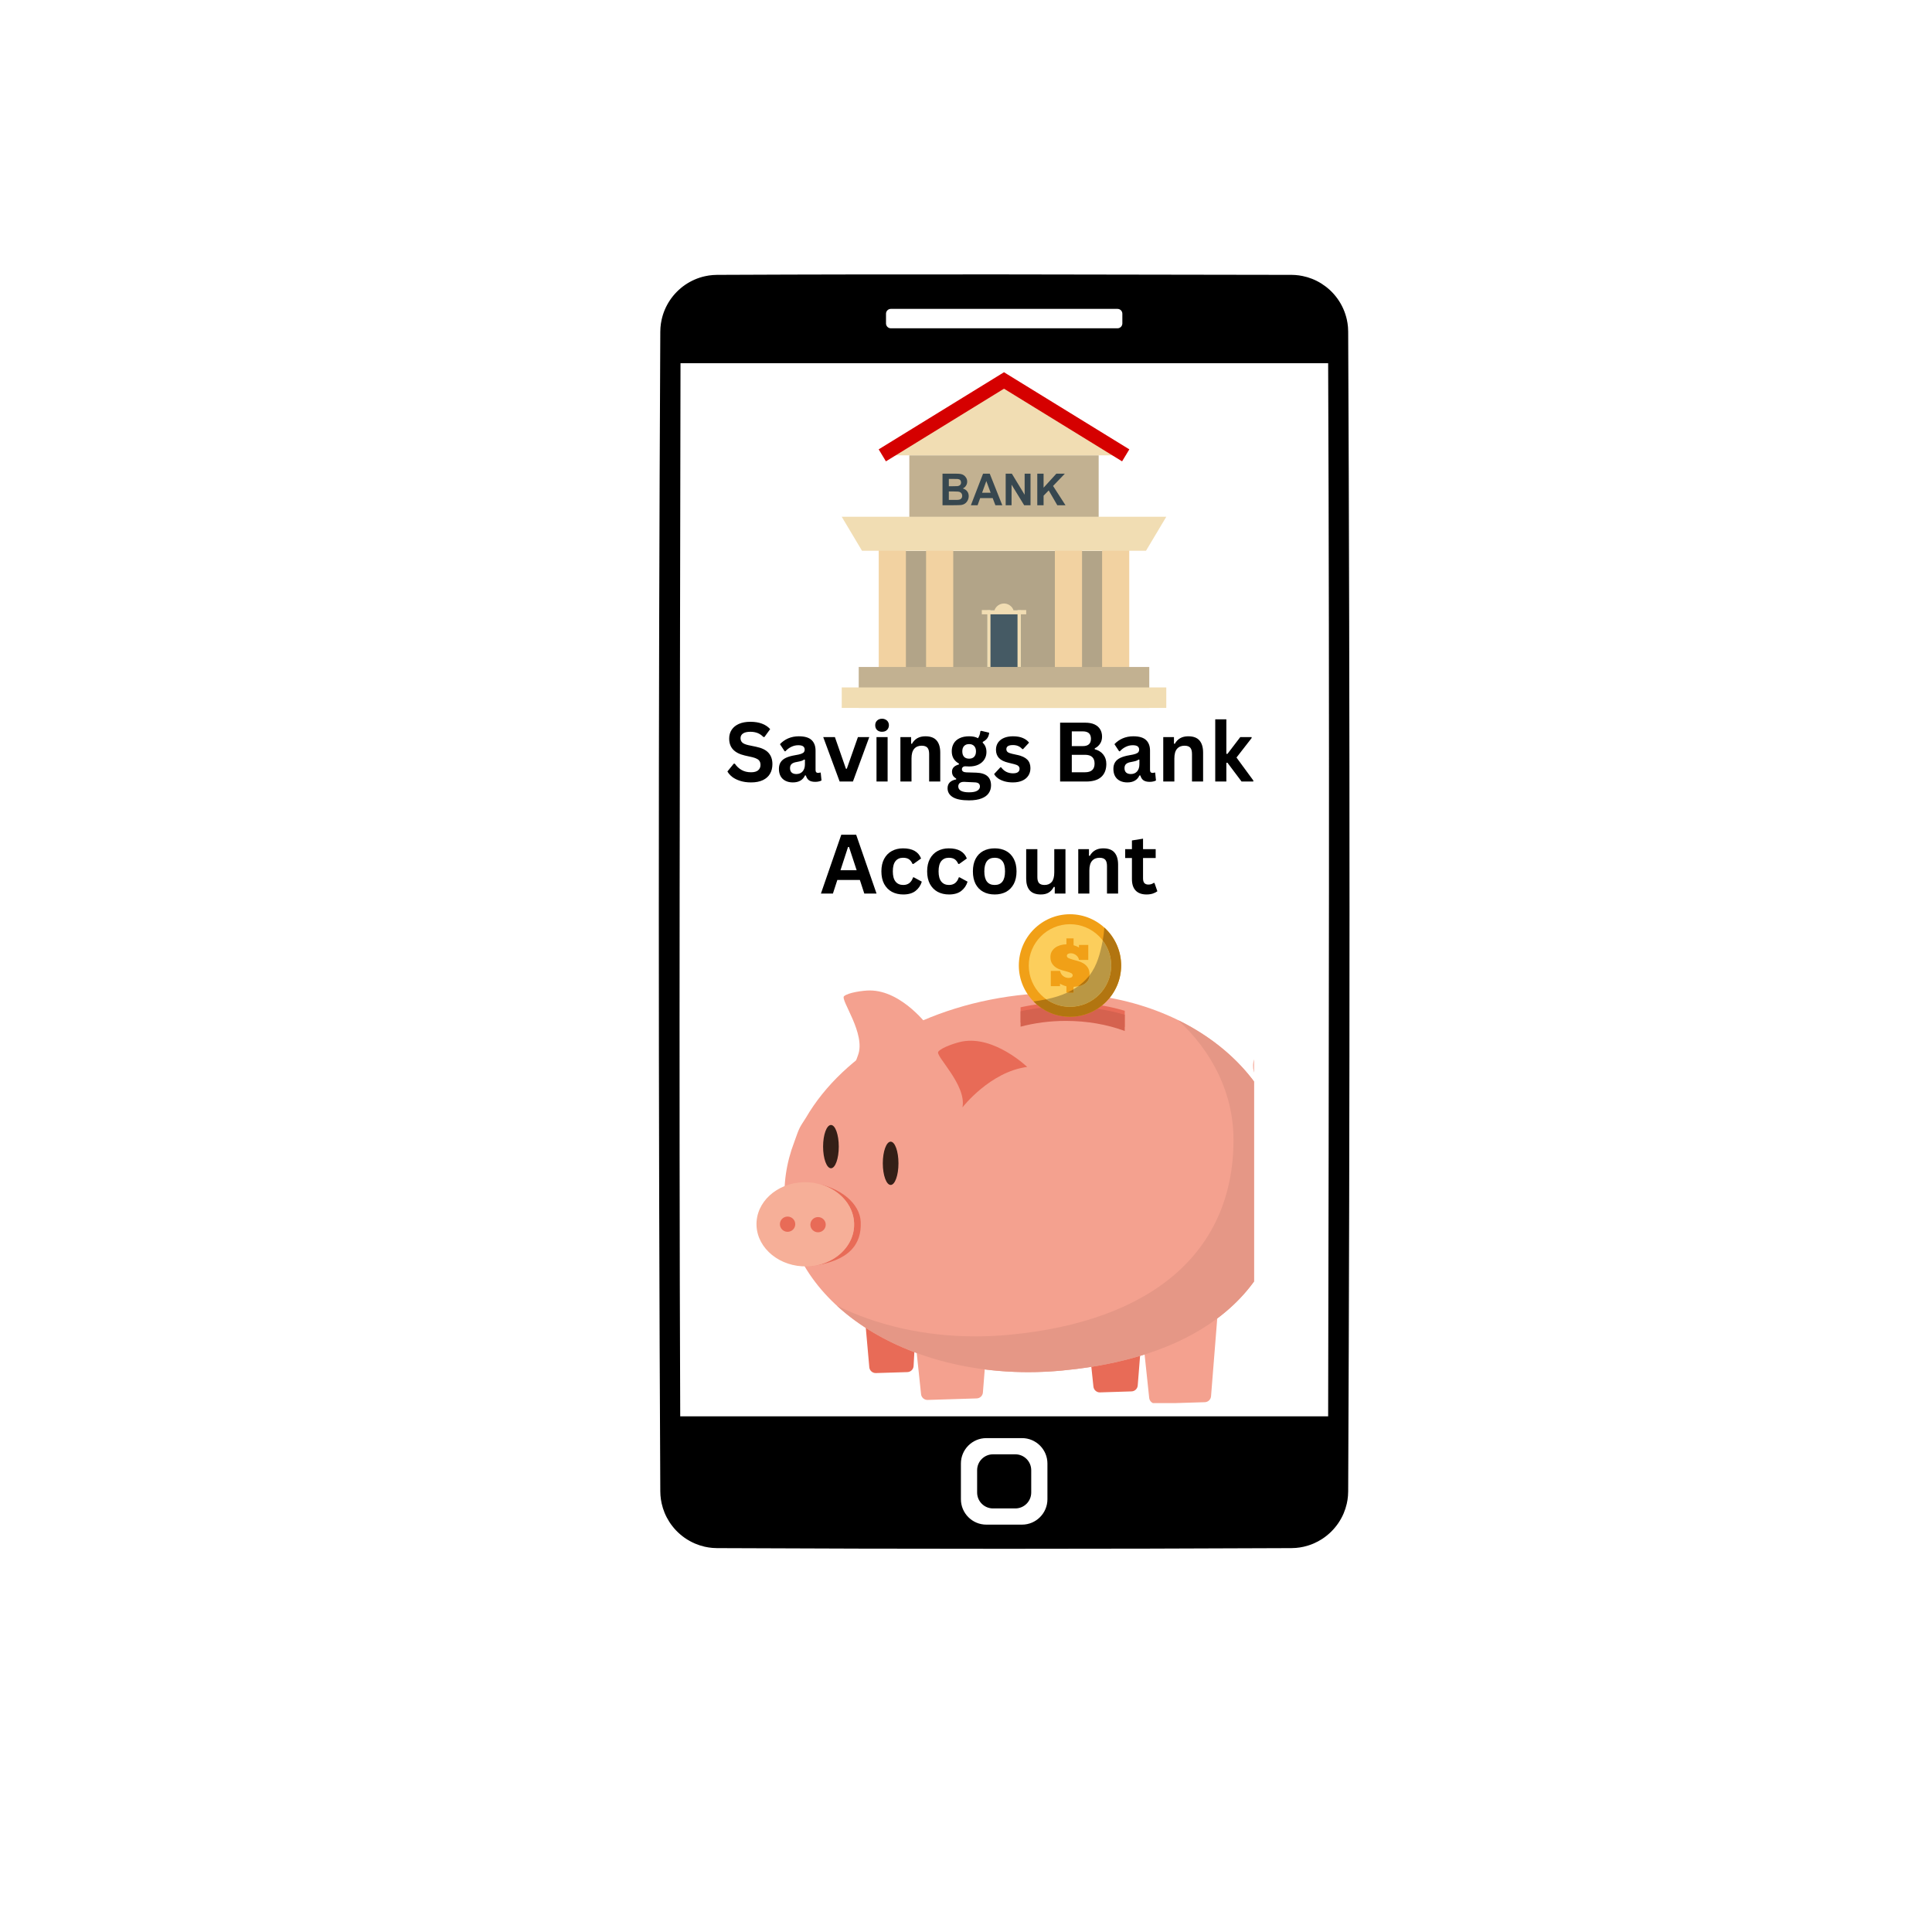<?xml version="1.0" encoding="UTF-8"?> <svg xmlns="http://www.w3.org/2000/svg" xmlns:xlink="http://www.w3.org/1999/xlink" width="500" zoomAndPan="magnify" viewBox="0 0 375 375" height="500" preserveAspectRatio="xMidYMid meet" version="1.0"><defs><g></g><clipPath id="342e6ff943"><path d="M 127.781 53.172 L 262 53.172 L 262 300.672 L 127.781 300.672 Z M 127.781 53.172 " clip-rule="nonzero"></path></clipPath><clipPath id="917f45957b"><path d="M 220 247 L 237 247 L 237 272.344 L 220 272.344 Z M 220 247 " clip-rule="nonzero"></path></clipPath><clipPath id="05043bd567"><path d="M 152 192 L 243.402 192 L 243.402 267 L 152 267 Z M 152 192 " clip-rule="nonzero"></path></clipPath><clipPath id="c3df7a5b94"><path d="M 146.652 229 L 166 229 L 166 246 L 146.652 246 Z M 146.652 229 " clip-rule="nonzero"></path></clipPath><clipPath id="c50a18de09"><path d="M 243 201 L 243.402 201 L 243.402 218 L 243 218 Z M 243 201 " clip-rule="nonzero"></path></clipPath><clipPath id="429ee12374"><path d="M 162 198 L 243.402 198 L 243.402 267 L 162 267 Z M 162 198 " clip-rule="nonzero"></path></clipPath><clipPath id="6c178bfb37"><path d="M 197 177.094 L 218 177.094 L 218 198 L 197 198 Z M 197 177.094 " clip-rule="nonzero"></path></clipPath><clipPath id="3276d366d0"><path d="M 166.527 129.34 L 223.242 129.34 L 223.242 137.41 L 166.527 137.41 Z M 166.527 129.34 " clip-rule="nonzero"></path></clipPath><clipPath id="264f897841"><path d="M 163.379 100.18 L 226.375 100.18 L 226.375 107 L 163.379 107 Z M 163.379 100.18 " clip-rule="nonzero"></path></clipPath><clipPath id="f9b04a7e68"><path d="M 163.379 133.406 L 226.375 133.406 L 226.375 137.41 L 163.379 137.41 Z M 163.379 133.406 " clip-rule="nonzero"></path></clipPath><clipPath id="c1f59ae1a2"><path d="M 170 72.203 L 220 72.203 L 220 90 L 170 90 Z M 170 72.203 " clip-rule="nonzero"></path></clipPath></defs><g clip-path="url(#342e6ff943)"><path fill="#000000" d="M 250.633 53.348 C 250.895 53.352 251.156 53.359 251.414 53.379 C 251.902 53.414 252.387 53.48 252.863 53.582 C 253.477 53.707 254.078 53.887 254.664 54.117 C 255.289 54.363 255.891 54.668 256.461 55.023 C 257.043 55.391 257.594 55.809 258.102 56.273 C 258.672 56.797 259.188 57.383 259.637 58.016 C 260.055 58.605 260.418 59.238 260.715 59.902 C 261.012 60.562 261.242 61.258 261.406 61.965 C 261.52 62.461 261.598 62.969 261.641 63.477 C 261.664 63.773 261.68 64.066 261.68 64.363 C 262.027 139.398 262.027 214.438 261.68 289.477 C 261.68 289.773 261.664 290.066 261.641 290.359 C 261.598 290.871 261.52 291.375 261.406 291.875 C 261.258 292.516 261.055 293.145 260.797 293.754 C 260.512 294.422 260.16 295.059 259.75 295.66 C 259.336 296.262 258.863 296.824 258.34 297.336 C 257.816 297.848 257.242 298.309 256.629 298.707 C 256.094 299.055 255.531 299.355 254.945 299.605 C 254.34 299.863 253.707 300.066 253.066 300.215 C 252.57 300.328 252.062 300.406 251.555 300.449 C 251.258 300.473 250.965 300.488 250.668 300.488 C 213.504 300.664 176.34 300.664 139.176 300.488 C 138.879 300.488 138.586 300.473 138.289 300.449 C 137.781 300.406 137.277 300.328 136.777 300.215 C 136.137 300.066 135.508 299.863 134.898 299.605 C 134.191 299.301 133.516 298.926 132.883 298.484 C 132.285 298.062 131.727 297.582 131.223 297.055 C 130.734 296.539 130.293 295.98 129.91 295.383 C 129.555 294.824 129.246 294.238 128.996 293.629 C 128.754 293.039 128.562 292.43 128.426 291.809 C 128.312 291.297 128.234 290.777 128.195 290.258 C 128.176 289.996 128.164 289.738 128.164 289.477 C 127.781 214.441 127.781 139.402 128.164 64.363 C 128.164 64.102 128.176 63.844 128.195 63.586 C 128.234 63.062 128.312 62.543 128.426 62.035 C 128.57 61.379 128.773 60.738 129.035 60.121 C 129.305 59.48 129.637 58.867 130.02 58.293 C 130.414 57.703 130.863 57.148 131.363 56.645 C 131.859 56.141 132.406 55.684 132.992 55.281 C 133.574 54.887 134.191 54.543 134.84 54.262 C 135.484 53.98 136.156 53.766 136.844 53.613 C 137.344 53.5 137.852 53.426 138.359 53.387 C 138.629 53.363 138.902 53.352 139.176 53.352 C 176.328 53.176 213.48 53.293 250.633 53.352 Z M 198.375 279.137 L 191.445 279.137 C 188.723 279.137 186.512 281.348 186.512 284.07 L 186.512 290.996 C 186.512 293.719 188.723 295.93 191.445 295.93 L 198.375 295.93 C 201.094 295.93 203.305 293.719 203.305 290.996 L 203.305 284.07 C 203.305 281.348 201.094 279.137 198.375 279.137 Z M 197.074 282.281 C 198.777 282.281 200.16 283.664 200.16 285.367 L 200.16 289.699 C 200.16 291.402 198.777 292.785 197.074 292.785 L 192.742 292.785 C 191.043 292.785 189.66 291.402 189.66 289.699 L 189.66 285.367 C 189.66 283.664 191.043 282.281 192.742 282.281 Z M 257.781 70.504 L 132.086 70.504 C 131.984 138.641 131.758 206.773 132.031 274.914 L 257.793 274.914 C 257.926 206.777 258.082 138.645 257.793 70.504 Z M 216.902 59.953 L 172.914 59.953 C 172.395 59.953 171.973 60.375 171.973 60.895 L 171.973 62.777 C 171.973 63.301 172.395 63.723 172.914 63.723 L 216.902 63.723 C 217.422 63.723 217.848 63.301 217.848 62.777 L 217.848 60.895 C 217.848 60.375 217.426 59.953 216.902 59.953 Z M 216.902 59.953 " fill-opacity="1" fill-rule="evenodd"></path></g><path fill="#e86b57" d="M 221.637 253.566 C 221.395 253.309 221.055 253.168 220.695 253.18 L 211.922 253.453 C 211.574 253.465 211.25 253.617 211.02 253.883 C 210.793 254.145 210.684 254.488 210.719 254.832 L 212.234 269.145 C 212.305 269.785 212.84 270.266 213.477 270.266 L 213.516 270.262 L 219.625 270.07 C 220.262 270.051 220.781 269.559 220.832 268.922 L 221.977 254.527 C 222.008 254.172 221.883 253.824 221.637 253.566 " fill-opacity="1" fill-rule="nonzero"></path><path fill="#e86b57" d="M 177.992 245.602 C 177.75 245.348 177.418 245.211 177.059 245.223 L 168.289 245.496 C 167.945 245.512 167.621 245.66 167.391 245.918 C 167.164 246.176 167.051 246.516 167.086 246.859 L 168.73 265.375 C 168.785 266.02 169.328 266.512 169.969 266.512 L 170.012 266.512 L 176.121 266.324 C 176.77 266.301 177.293 265.789 177.328 265.141 L 178.344 246.543 C 178.367 246.191 178.238 245.852 177.992 245.602 " fill-opacity="1" fill-rule="nonzero"></path><g clip-path="url(#917f45957b)"><path fill="#f4a18f" d="M 236.512 247.621 C 236.27 247.363 235.934 247.215 235.57 247.23 L 221.898 247.66 C 221.555 247.672 221.223 247.824 220.996 248.09 C 220.77 248.352 220.66 248.695 220.695 249.043 L 223.059 271.34 C 223.129 271.977 223.664 272.457 224.297 272.457 L 224.34 272.457 L 233.859 272.164 C 234.492 272.141 235.012 271.648 235.062 271.012 L 236.852 248.582 C 236.879 248.227 236.758 247.879 236.512 247.621 " fill-opacity="1" fill-rule="nonzero"></path></g><path fill="#f4a18f" d="M 192.23 246.891 C 191.988 246.633 191.652 246.484 191.289 246.504 L 177.621 246.93 C 177.273 246.941 176.945 247.094 176.719 247.355 C 176.488 247.621 176.379 247.965 176.418 248.312 L 178.777 270.609 C 178.844 271.246 179.383 271.727 180.016 271.727 L 180.055 271.727 L 189.578 271.43 C 190.215 271.41 190.734 270.918 190.781 270.281 L 192.57 247.852 C 192.598 247.496 192.48 247.148 192.23 246.891 " fill-opacity="1" fill-rule="nonzero"></path><g clip-path="url(#05043bd567)"><path fill="#f4a18f" d="M 199.297 193.008 C 179.832 194.828 163.711 204.43 156.434 216.945 C 155.199 218.906 155.246 218.574 154.176 221.637 C 152.633 225.66 151.977 229.902 152.379 234.227 C 154.258 254.387 178.309 268.625 206.098 266.027 C 233.887 263.426 249.656 249.91 249.656 228.184 C 249.656 207.039 227.086 190.406 199.297 193.008 " fill-opacity="1" fill-rule="nonzero"></path></g><path fill="#e86b57" d="M 167.07 237.227 C 166.941 233.672 163.305 230.469 157.734 229.566 L 158.605 229.727 C 162.605 230.602 165.637 233.668 165.781 237.402 C 165.941 241.547 162.492 245.043 157.871 245.688 C 157.855 245.73 157.227 245.73 157.211 245.777 C 164.996 244.848 167.227 241.422 167.07 237.227 " fill-opacity="1" fill-rule="nonzero"></path><g clip-path="url(#c3df7a5b94)"><path fill="#f6af98" d="M 165.781 237.402 C 165.957 241.914 161.859 245.676 156.629 245.805 C 151.398 245.938 147.02 242.383 146.84 237.871 C 146.668 233.359 150.766 229.602 155.992 229.469 C 161.223 229.344 165.605 232.891 165.781 237.402 " fill-opacity="1" fill-rule="nonzero"></path></g><path fill="#f4a18f" d="M 168.812 192.246 C 175.156 192.246 180.285 199.352 180.285 199.352 C 180.285 199.445 175.738 198.176 165.414 207.039 C 166.031 206.512 166.227 205.613 166.531 204.832 C 168.125 200.676 163.07 194.066 163.824 193.367 C 164.578 192.664 167.512 192.246 168.812 192.246 " fill-opacity="1" fill-rule="evenodd"></path><path fill="#e86b57" d="M 186.824 202.145 C 193.07 201.016 199.375 207.09 199.375 207.09 C 192.168 208.023 186.816 214.938 186.816 214.938 C 187.645 210.566 181.5 204.965 182.117 204.137 C 182.738 203.312 185.547 202.379 186.824 202.145 " fill-opacity="1" fill-rule="evenodd"></path><path fill="#351f17" d="M 172.879 221.598 C 173.719 221.598 174.391 223.484 174.391 225.797 C 174.391 228.113 173.719 229.996 172.879 229.996 C 172.039 229.996 171.352 228.113 171.352 225.797 C 171.352 223.484 172.039 221.598 172.879 221.598 " fill-opacity="1" fill-rule="evenodd"></path><path fill="#351f17" d="M 161.293 218.359 C 162.133 218.359 162.805 220.246 162.805 222.559 C 162.805 224.875 162.133 226.758 161.293 226.758 C 160.449 226.758 159.762 224.875 159.762 222.559 C 159.762 220.246 160.449 218.359 161.293 218.359 " fill-opacity="1" fill-rule="evenodd"></path><path fill="#e86b57" d="M 151.379 237.59 C 151.391 236.773 152.07 236.121 152.895 236.137 C 153.715 236.148 154.375 236.82 154.359 237.641 C 154.348 238.457 153.668 239.105 152.844 239.094 C 152.023 239.078 151.367 238.406 151.379 237.59 " fill-opacity="1" fill-rule="nonzero"></path><path fill="#e86b57" d="M 157.293 237.688 C 157.305 236.871 157.984 236.219 158.809 236.234 C 159.629 236.246 160.289 236.918 160.273 237.734 C 160.262 238.551 159.582 239.199 158.762 239.188 C 157.938 239.172 157.281 238.504 157.293 237.688 " fill-opacity="1" fill-rule="nonzero"></path><g clip-path="url(#c50a18de09)"><path fill="#f4a18f" d="M 250.898 210.32 L 250.793 210.328 L 250.602 210.348 L 250.555 210.352 L 250.539 210.355 L 250.438 210.352 C 250.25 210.344 250.062 210.336 249.879 210.328 L 249.484 210.266 C 248.359 210.07 247.184 209.398 246.562 208.379 C 246.254 207.879 246.07 207.312 246.105 206.82 C 246.125 206.703 246.117 206.578 246.164 206.469 L 246.184 206.383 L 246.191 206.34 L 246.195 206.336 L 246.309 206.055 L 246.43 205.754 C 246.469 205.648 246.512 205.543 246.551 205.496 C 246.621 205.371 246.695 205.246 246.762 205.121 C 247.492 204.004 248.348 203.758 249.438 204.234 C 249.973 204.48 250.48 204.93 250.875 205.465 L 251.02 205.672 L 251.082 205.77 L 251.109 205.82 L 251.41 206.398 C 251.434 206.52 251.469 206.637 251.512 206.75 C 251.551 206.875 251.566 207.047 251.598 207.188 C 251.734 208.18 251.434 209.285 250.898 210.32 M 259.586 205.281 C 259.516 205.066 259.453 204.926 259.41 204.824 C 259.367 204.723 259.344 204.668 259.344 204.668 L 259.34 204.66 C 259.211 204.355 258.906 204.137 258.551 204.133 C 258.07 204.125 257.672 204.512 257.664 204.996 C 257.664 204.996 257.66 205.219 257.652 205.637 C 257.598 205.781 257.605 205.906 257.523 206.121 C 257.48 206.332 257.367 206.551 257.266 206.789 C 257.016 207.25 256.559 207.781 255.898 208.227 C 255.68 208.363 255.422 208.551 255.223 208.652 C 255.004 208.766 254.809 208.895 254.543 209.016 L 254.457 209.059 C 254.59 208.336 254.637 207.566 254.535 206.785 C 254.477 206.508 254.449 206.234 254.363 205.941 C 254.27 205.645 254.16 205.344 254.047 205.047 L 253.742 204.457 L 253.707 204.383 L 253.688 204.348 L 253.621 204.23 L 253.609 204.207 L 253.258 203.703 C 252.609 202.824 251.77 202.051 250.699 201.543 C 249.641 201.035 248.277 200.852 247.027 201.281 C 245.766 201.695 244.875 202.645 244.297 203.566 C 244.152 203.82 244.016 204.078 243.887 204.336 C 243.812 204.473 243.777 204.57 243.738 204.672 L 243.504 205.273 L 243.488 205.312 L 243.453 205.41 L 243.445 205.438 L 243.414 205.555 L 243.359 205.781 C 243.27 206.086 243.25 206.391 243.227 206.695 C 243.211 207.148 243.254 207.586 243.348 208 C 243.457 208.32 243.695 209.293 244.246 210.098 C 244.758 210.848 245.445 211.34 245.633 211.5 C 246.602 212.273 247.727 212.77 248.859 212.988 C 248.711 213.121 248.566 213.27 248.422 213.391 L 248.395 213.418 L 248.301 213.48 L 248.062 213.641 L 245.832 214.613 C 245.754 214.664 245.672 214.73 245.602 214.766 L 245.418 214.84 L 245.105 214.977 C 245.602 215.828 245.961 216.758 246.188 217.727 L 246.246 217.699 C 246.461 217.602 248.438 216.848 248.66 216.746 L 248.992 216.586 C 249.082 216.531 249.152 216.48 249.234 216.426 L 249.711 216.109 L 249.949 215.945 L 250.07 215.863 L 250.102 215.844 L 250.215 215.758 L 250.234 215.746 L 250.297 215.688 C 250.652 215.395 250.98 215.09 251.289 214.766 C 251.906 214.125 252.473 213.418 252.98 212.637 C 253.316 212.531 253.633 212.41 253.938 212.289 C 254.605 212.023 255.215 211.73 255.793 211.43 C 256.074 211.289 256.379 211.105 256.656 210.941 C 256.965 210.77 257.152 210.625 257.387 210.469 C 258.504 209.684 259.238 208.66 259.523 207.66 C 259.828 206.676 259.707 205.859 259.586 205.281 " fill-opacity="1" fill-rule="nonzero"></path></g><g clip-path="url(#429ee12374)"><path fill="#e59786" d="M 199.578 266.332 C 184.535 266.332 171.098 261.398 162.426 253.41 C 170.074 257.211 179.355 259.391 189.344 259.391 C 191.488 259.391 193.664 259.289 195.863 259.082 C 223.652 256.484 239.422 242.969 239.422 221.242 C 239.422 212.324 235.398 204.223 228.676 198.016 C 236.527 201.863 242.688 207.594 246.25 214.43 L 245.832 214.613 C 245.754 214.664 245.672 214.73 245.602 214.766 L 245.418 214.84 L 245.105 214.977 C 245.602 215.828 245.961 216.758 246.188 217.727 L 246.246 217.699 C 246.359 217.648 246.953 217.418 247.523 217.195 C 248.855 220.516 249.598 224.051 249.652 227.73 C 249.652 227.734 249.652 227.734 249.652 227.734 C 249.652 227.746 249.652 227.754 249.652 227.766 C 249.652 227.766 249.652 227.77 249.652 227.773 C 249.656 227.777 249.656 227.781 249.656 227.785 C 249.656 227.789 249.656 227.793 249.656 227.797 C 249.656 227.805 249.656 227.809 249.656 227.816 C 249.656 227.82 249.656 227.824 249.656 227.828 C 249.656 227.832 249.656 227.836 249.656 227.844 C 249.656 227.848 249.656 227.852 249.656 227.859 C 249.656 227.863 249.656 227.867 249.656 227.871 C 249.656 227.879 249.656 227.883 249.656 227.887 C 249.656 227.891 249.656 227.895 249.656 227.898 C 249.656 227.906 249.656 227.914 249.656 227.922 C 249.656 227.922 249.656 227.926 249.656 227.93 C 249.656 227.934 249.656 227.938 249.656 227.945 C 249.656 227.949 249.656 227.953 249.656 227.953 C 249.656 227.965 249.656 227.969 249.656 227.977 C 249.656 227.98 249.656 227.98 249.656 227.984 C 249.656 227.992 249.656 227.996 249.656 228.004 C 249.656 228.008 249.656 228.008 249.656 228.012 C 249.656 228.02 249.656 228.027 249.656 228.035 C 249.656 228.039 249.656 228.039 249.656 228.043 C 249.656 228.047 249.656 228.055 249.656 228.062 C 249.656 228.066 249.656 228.066 249.656 228.07 C 249.656 228.074 249.656 228.086 249.656 228.094 C 249.656 228.094 249.656 228.098 249.656 228.102 C 249.656 228.105 249.656 228.117 249.656 228.121 C 249.656 228.121 249.656 228.125 249.656 228.125 C 249.656 228.133 249.656 228.141 249.656 228.148 C 249.656 228.152 249.656 228.152 249.656 228.156 C 249.656 228.164 249.656 228.172 249.656 228.184 C 249.656 240 244.992 249.387 236.27 255.91 C 232.363 258.832 227.645 261.176 222.164 262.91 C 221.875 263.004 221.582 263.094 221.289 263.18 C 218.344 264.066 215.188 264.777 211.828 265.309 C 209.98 265.602 208.07 265.84 206.098 266.027 C 203.898 266.23 201.723 266.332 199.578 266.332 " fill-opacity="1" fill-rule="nonzero"></path></g><path fill="#e86b57" d="M 206.875 194.574 C 210.961 194.574 214.828 195.152 218.312 196.191 L 218.312 199.34 C 214.93 198.09 211.039 197.383 206.875 197.383 C 203.766 197.383 200.805 197.781 198.094 198.504 L 198.094 195.512 C 200.852 194.906 203.812 194.574 206.875 194.574 " fill-opacity="1" fill-rule="evenodd"></path><path fill="#d5624f" d="M 206.875 195.348 C 210.961 195.348 214.828 195.926 218.312 196.965 L 218.312 200.113 C 214.93 198.863 211.039 198.156 206.875 198.156 C 203.766 198.156 200.805 198.555 198.094 199.277 L 198.094 196.285 C 200.852 195.68 203.812 195.348 206.875 195.348 " fill-opacity="1" fill-rule="evenodd"></path><g clip-path="url(#6c178bfb37)"><path fill="#f1a017" d="M 207.684 197.359 C 213.152 197.359 217.613 192.891 217.613 187.406 C 217.613 181.926 213.152 177.453 207.684 177.453 C 202.215 177.453 197.754 181.926 197.754 187.406 C 197.754 192.891 202.215 197.359 207.684 197.359 " fill-opacity="1" fill-rule="evenodd"></path></g><path fill="#fcce5c" d="M 207.684 195.43 C 212.09 195.43 215.688 191.824 215.688 187.406 C 215.688 182.988 212.09 179.387 207.684 179.387 C 203.277 179.387 199.684 182.988 199.684 187.406 C 199.684 191.824 203.277 195.43 207.684 195.43 " fill-opacity="1" fill-rule="evenodd"></path><path fill="#f1a017" d="M 206.992 191.441 C 206.59 191.344 206.172 191.176 205.746 190.934 L 205.746 191.414 L 203.961 191.414 L 203.961 188.445 L 205.746 188.445 C 205.844 188.875 206.051 189.215 206.367 189.457 C 206.684 189.699 207.035 189.816 207.43 189.816 C 207.699 189.816 207.898 189.77 208.023 189.664 C 208.148 189.562 208.211 189.449 208.211 189.332 C 208.211 189.133 208.105 188.98 207.887 188.871 C 207.672 188.762 207.406 188.664 207.09 188.578 C 206.773 188.488 206.43 188.391 206.051 188.289 C 205.676 188.18 205.332 188.027 205.016 187.828 C 204.695 187.625 204.43 187.359 204.215 187.035 C 203.996 186.703 203.887 186.273 203.887 185.738 C 203.887 185.344 203.973 185 204.141 184.699 C 204.309 184.398 204.539 184.145 204.82 183.941 C 205.109 183.734 205.438 183.574 205.812 183.461 C 206.188 183.352 206.578 183.293 206.992 183.293 L 206.992 182.141 L 208.383 182.141 L 208.383 183.465 C 208.605 183.531 208.809 183.602 208.988 183.68 C 209.164 183.762 209.312 183.836 209.43 183.91 L 209.43 183.414 L 211.234 183.414 L 211.234 186.316 L 209.43 186.316 C 209.402 186.129 209.336 185.957 209.234 185.797 C 209.133 185.641 209.012 185.504 208.867 185.391 C 208.723 185.281 208.562 185.191 208.383 185.125 C 208.203 185.059 208.027 185.023 207.848 185.023 C 207.625 185.023 207.438 185.066 207.293 185.152 C 207.148 185.238 207.078 185.359 207.078 185.52 C 207.078 185.719 207.188 185.867 207.406 185.969 C 207.625 186.074 207.898 186.168 208.219 186.258 C 208.543 186.348 208.898 186.445 209.281 186.555 C 209.664 186.66 210.016 186.816 210.34 187.016 C 210.66 187.219 210.934 187.488 211.152 187.824 C 211.371 188.16 211.48 188.602 211.48 189.148 C 211.48 189.547 211.398 189.898 211.23 190.195 C 211.062 190.488 210.836 190.734 210.551 190.934 C 210.266 191.129 209.938 191.277 209.562 191.375 C 209.188 191.473 208.793 191.531 208.383 191.547 L 208.383 192.676 L 206.992 192.676 L 206.992 191.441 " fill-opacity="1" fill-rule="nonzero"></path><path fill="#bdbcbd" d="M 217.613 187.391 C 217.613 187.387 217.613 187.387 217.613 187.383 C 217.613 187.387 217.613 187.387 217.613 187.391 M 217.613 187.375 C 217.613 187.371 217.613 187.371 217.613 187.367 C 217.613 187.371 217.613 187.371 217.613 187.375 M 217.613 187.355 C 217.613 187.355 217.613 187.352 217.613 187.352 C 217.613 187.352 217.613 187.355 217.613 187.355 M 217.613 187.34 C 217.613 187.34 217.613 187.336 217.613 187.332 C 217.613 187.336 217.613 187.34 217.613 187.34 M 217.613 187.324 C 217.613 187.32 217.613 187.32 217.613 187.316 C 217.613 187.32 217.613 187.32 217.613 187.324 M 217.613 187.309 C 217.613 187.305 217.613 187.301 217.613 187.301 C 217.613 187.301 217.613 187.305 217.613 187.309 M 217.613 187.289 C 217.613 187.289 217.613 187.285 217.613 187.285 C 217.613 187.285 217.613 187.289 217.613 187.289 M 217.613 187.273 C 217.613 187.273 217.613 187.27 217.613 187.266 C 217.613 187.27 217.613 187.27 217.613 187.273 M 217.613 187.258 C 217.613 187.254 217.613 187.254 217.613 187.25 C 217.613 187.254 217.613 187.254 217.613 187.258 M 217.613 187.238 C 217.613 187.238 217.613 187.234 217.613 187.234 C 217.613 187.234 217.613 187.238 217.613 187.238 M 217.613 187.223 C 217.613 187.223 217.613 187.219 217.613 187.219 C 217.613 187.219 217.613 187.223 217.613 187.223 M 217.613 187.207 C 217.613 187.203 217.613 187.203 217.613 187.203 C 217.613 187.203 217.613 187.203 217.613 187.207 M 217.613 187.188 C 217.613 187.188 217.613 187.188 217.613 187.184 C 217.613 187.188 217.613 187.188 217.613 187.188 M 217.613 187.168 L 217.613 187.168 M 217.609 187.066 L 217.609 187.066 M 217.605 187 L 217.605 187 " fill-opacity="1" fill-rule="nonzero"></path><path fill="#9f4839" d="M 207.668 197.359 C 207.668 197.359 207.664 197.359 207.66 197.359 C 207.664 197.359 207.668 197.359 207.668 197.359 M 207.652 197.359 C 207.652 197.359 207.648 197.359 207.648 197.359 C 207.648 197.359 207.652 197.359 207.652 197.359 M 207.637 197.359 C 207.633 197.359 207.633 197.359 207.629 197.359 C 207.633 197.359 207.633 197.359 207.637 197.359 M 207.621 197.359 C 207.617 197.359 207.617 197.359 207.613 197.359 C 207.617 197.359 207.617 197.359 207.621 197.359 M 207.605 197.359 C 207.602 197.359 207.602 197.359 207.598 197.359 C 207.602 197.359 207.602 197.359 207.605 197.359 M 207.586 197.359 C 207.586 197.359 207.586 197.359 207.582 197.359 C 207.586 197.359 207.586 197.359 207.586 197.359 M 207.57 197.359 C 207.57 197.359 207.566 197.359 207.566 197.359 C 207.566 197.359 207.57 197.359 207.57 197.359 M 207.555 197.359 C 207.555 197.359 207.551 197.359 207.551 197.359 C 207.551 197.359 207.555 197.359 207.555 197.359 M 207.539 197.359 C 207.535 197.359 207.535 197.359 207.535 197.359 C 207.535 197.359 207.535 197.359 207.539 197.359 M 207.523 197.359 C 207.52 197.359 207.52 197.359 207.52 197.359 C 207.52 197.359 207.52 197.359 207.523 197.359 M 207.508 197.359 C 207.508 197.359 207.504 197.359 207.504 197.359 C 207.504 197.359 207.508 197.359 207.508 197.359 M 207.492 197.359 C 207.488 197.359 207.488 197.359 207.488 197.359 C 207.488 197.359 207.488 197.359 207.492 197.359 M 207.477 197.359 C 207.473 197.359 207.473 197.359 207.473 197.359 C 207.473 197.359 207.473 197.359 207.477 197.359 M 207.457 197.359 C 207.457 197.359 207.457 197.355 207.457 197.355 C 207.457 197.359 207.457 197.359 207.457 197.359 M 207.441 197.355 L 207.441 197.355 " fill-opacity="1" fill-rule="nonzero"></path><path fill="#b27510" d="M 207.684 197.359 C 207.68 197.359 207.672 197.359 207.668 197.359 C 207.668 197.359 207.664 197.359 207.66 197.359 C 207.656 197.359 207.652 197.359 207.652 197.359 C 207.652 197.359 207.648 197.359 207.648 197.359 C 207.645 197.359 207.641 197.359 207.637 197.359 C 207.633 197.359 207.633 197.359 207.629 197.359 C 207.625 197.359 207.621 197.359 207.621 197.359 C 207.617 197.359 207.617 197.359 207.613 197.359 C 207.609 197.359 207.609 197.359 207.605 197.359 C 207.602 197.359 207.602 197.359 207.598 197.359 C 207.594 197.359 207.59 197.359 207.586 197.359 C 207.586 197.359 207.586 197.359 207.582 197.359 C 207.578 197.359 207.574 197.359 207.57 197.359 C 207.57 197.359 207.566 197.359 207.566 197.359 C 207.562 197.359 207.559 197.359 207.555 197.359 C 207.555 197.359 207.551 197.359 207.551 197.359 C 207.547 197.359 207.543 197.359 207.539 197.359 C 207.535 197.359 207.535 197.359 207.535 197.359 C 207.531 197.359 207.527 197.359 207.523 197.359 C 207.52 197.359 207.52 197.359 207.52 197.359 C 207.516 197.359 207.512 197.359 207.508 197.359 C 207.508 197.359 207.504 197.359 207.504 197.359 C 207.5 197.359 207.496 197.359 207.492 197.359 C 207.488 197.359 207.488 197.359 207.488 197.359 C 207.484 197.359 207.477 197.359 207.477 197.359 C 207.473 197.359 207.473 197.359 207.473 197.359 C 207.465 197.359 207.465 197.359 207.457 197.359 C 207.457 197.359 207.457 197.359 207.457 197.355 C 207.449 197.355 207.449 197.355 207.441 197.355 C 207.434 197.355 207.43 197.355 207.426 197.355 C 204.762 197.289 202.359 196.16 200.613 194.383 C 201.441 194.27 202.266 194.133 203.082 193.961 C 204.387 194.887 205.973 195.43 207.684 195.43 C 212.09 195.43 215.688 191.824 215.688 187.406 C 215.688 185.578 215.07 183.895 214.039 182.543 C 214.191 181.711 214.297 180.879 214.352 180.043 C 216.258 181.781 217.496 184.25 217.605 187 C 217.605 187.012 217.605 187.02 217.605 187.031 C 217.605 187.039 217.605 187.043 217.605 187.051 C 217.609 187.055 217.609 187.059 217.609 187.066 C 217.609 187.102 217.609 187.133 217.613 187.168 C 217.613 187.176 217.613 187.18 217.613 187.184 C 217.613 187.188 217.613 187.188 217.613 187.188 C 217.613 187.191 217.613 187.195 217.613 187.203 C 217.613 187.203 217.613 187.203 217.613 187.207 C 217.613 187.211 217.613 187.215 217.613 187.219 C 217.613 187.219 217.613 187.223 217.613 187.223 C 217.613 187.227 217.613 187.23 217.613 187.234 C 217.613 187.234 217.613 187.238 217.613 187.238 C 217.613 187.242 217.613 187.246 217.613 187.25 C 217.613 187.254 217.613 187.254 217.613 187.258 C 217.613 187.262 217.613 187.266 217.613 187.266 C 217.613 187.27 217.613 187.273 217.613 187.273 C 217.613 187.277 217.613 187.281 217.613 187.285 C 217.613 187.285 217.613 187.289 217.613 187.289 C 217.613 187.293 217.613 187.297 217.613 187.301 C 217.613 187.301 217.613 187.305 217.613 187.309 C 217.613 187.309 217.613 187.312 217.613 187.316 C 217.613 187.32 217.613 187.32 217.613 187.324 C 217.613 187.324 217.613 187.328 217.613 187.332 C 217.613 187.336 217.613 187.34 217.613 187.34 C 217.613 187.344 217.613 187.348 217.613 187.352 C 217.613 187.352 217.613 187.355 217.613 187.355 C 217.613 187.359 217.613 187.363 217.613 187.367 C 217.613 187.371 217.613 187.371 217.613 187.375 C 217.613 187.379 217.613 187.383 217.613 187.383 C 217.613 187.387 217.613 187.387 217.613 187.391 C 217.613 187.395 217.613 187.402 217.613 187.406 C 217.613 192.891 213.152 197.359 207.684 197.359 " fill-opacity="1" fill-rule="nonzero"></path><path fill="#ba9744" d="M 207.684 195.43 C 205.973 195.43 204.387 194.887 203.082 193.961 C 204.488 193.668 205.855 193.266 207.129 192.676 L 208.383 192.676 L 208.383 192.016 C 208.676 191.84 208.961 191.652 209.242 191.449 C 209.352 191.426 209.457 191.402 209.562 191.375 C 209.938 191.277 210.266 191.129 210.551 190.934 C 210.836 190.734 211.062 190.488 211.23 190.195 C 211.375 189.938 211.457 189.641 211.477 189.305 C 212.945 187.41 213.574 184.969 214.02 182.648 C 214.027 182.613 214.031 182.578 214.039 182.543 C 215.07 183.895 215.688 185.578 215.688 187.406 C 215.688 191.824 212.09 195.43 207.684 195.43 " fill-opacity="1" fill-rule="nonzero"></path><path fill="#b27510" d="M 208.383 192.676 L 207.129 192.676 C 207.559 192.48 207.977 192.258 208.383 192.016 L 208.383 192.676 M 209.242 191.449 C 209.973 190.918 210.652 190.297 211.27 189.559 C 211.34 189.477 211.41 189.391 211.477 189.305 C 211.457 189.641 211.375 189.938 211.23 190.195 C 211.062 190.488 210.836 190.734 210.551 190.934 C 210.266 191.129 209.938 191.277 209.562 191.375 C 209.457 191.402 209.352 191.426 209.242 191.449 " fill-opacity="1" fill-rule="nonzero"></path><path fill="#b2a488" d="M 172.566 130.781 L 217.188 130.781 L 217.188 106.93 L 172.566 106.93 L 172.566 130.781 " fill-opacity="1" fill-rule="evenodd"></path><path fill="#f2d2a1" d="M 180.805 104.605 L 183.969 104.605 C 184.551 104.605 185.023 105.199 185.023 105.93 L 185.023 132.504 C 185.023 133.234 184.551 133.828 183.969 133.828 L 180.805 133.828 C 180.223 133.828 179.75 133.234 179.75 132.504 L 179.75 105.93 C 179.75 105.199 180.223 104.605 180.805 104.605 " fill-opacity="1" fill-rule="nonzero"></path><path fill="#f2d2a1" d="M 214.973 104.605 L 218.133 104.605 C 218.715 104.605 219.188 105.199 219.188 105.93 L 219.188 132.504 C 219.188 133.234 218.715 133.828 218.133 133.828 L 214.973 133.828 C 214.391 133.828 213.918 133.234 213.918 132.504 L 213.918 105.93 C 213.918 105.199 214.391 104.605 214.973 104.605 " fill-opacity="1" fill-rule="nonzero"></path><path fill="#f2d2a1" d="M 171.617 104.605 L 174.781 104.605 C 175.363 104.605 175.836 105.199 175.836 105.93 L 175.836 132.504 C 175.836 133.234 175.363 133.828 174.781 133.828 L 171.617 133.828 C 171.035 133.828 170.562 133.234 170.562 132.504 L 170.562 105.93 C 170.562 105.199 171.035 104.605 171.617 104.605 " fill-opacity="1" fill-rule="nonzero"></path><path fill="#f2d2a1" d="M 205.805 104.605 L 208.969 104.605 C 209.551 104.605 210.023 105.199 210.023 105.93 L 210.023 132.504 C 210.023 133.234 209.551 133.828 208.969 133.828 L 205.805 133.828 C 205.223 133.828 204.75 133.234 204.75 132.504 L 204.75 105.93 C 204.75 105.199 205.223 104.605 205.805 104.605 " fill-opacity="1" fill-rule="nonzero"></path><g clip-path="url(#3276d366d0)"><path fill="#c2b191" d="M 166.676 137.41 L 223.074 137.41 L 223.074 129.457 L 166.676 129.457 L 166.676 137.41 " fill-opacity="1" fill-rule="nonzero"></path></g><path fill="#c2b191" d="M 213.25 101.629 L 213.25 88.375 L 176.5 88.375 L 176.5 101.629 L 213.25 101.629 " fill-opacity="1" fill-rule="evenodd"></path><path fill="#37474f" d="M 187.078 92.25 C 187.266 92.379 187.418 92.547 187.543 92.762 C 187.668 92.977 187.73 93.215 187.73 93.48 C 187.73 93.766 187.656 94.031 187.5 94.27 C 187.348 94.512 187.141 94.691 186.879 94.809 C 187.246 94.918 187.531 95.105 187.73 95.367 C 187.93 95.629 188.027 95.938 188.027 96.289 C 188.027 96.57 187.965 96.84 187.836 97.105 C 187.707 97.367 187.531 97.578 187.309 97.734 C 187.09 97.895 186.816 97.988 186.488 98.027 C 186.285 98.047 185.789 98.062 185.008 98.066 L 182.941 98.066 L 182.941 91.938 L 185.371 91.938 C 185.852 91.938 186.207 91.957 186.445 91.996 C 186.68 92.039 186.891 92.121 187.078 92.25 Z M 192.109 91.938 L 194.543 98.066 L 193.207 98.066 L 192.676 96.676 L 190.25 96.676 L 189.75 98.066 L 188.449 98.066 L 190.812 91.938 Z M 200.023 91.938 L 200.023 98.066 L 198.789 98.066 L 196.344 94.07 L 196.344 98.066 L 195.203 98.066 L 195.203 91.938 L 196.398 91.938 L 198.883 96.031 L 198.883 91.938 Z M 206.688 91.938 L 204.398 94.324 L 206.812 98.066 L 205.223 98.066 L 203.555 95.191 L 202.559 96.215 L 202.559 98.066 L 201.336 98.066 L 201.336 91.938 L 202.559 91.938 L 202.559 94.66 L 205.039 91.938 Z M 192.285 95.641 L 191.445 93.367 L 190.625 95.641 Z M 186.539 93.656 C 186.539 93.465 186.488 93.312 186.383 93.191 C 186.277 93.074 186.125 93.004 185.922 92.977 C 185.801 92.965 185.449 92.957 184.871 92.957 L 184.168 92.957 L 184.168 94.375 L 184.973 94.375 C 185.449 94.375 185.746 94.367 185.863 94.355 C 186.07 94.328 186.238 94.258 186.355 94.133 C 186.477 94.012 186.539 93.855 186.539 93.656 Z M 186.762 96.23 C 186.762 96.047 186.719 95.891 186.629 95.766 C 186.539 95.637 186.414 95.543 186.246 95.48 C 186.078 95.422 185.715 95.395 185.16 95.395 L 184.168 95.395 L 184.168 97.035 L 185.305 97.035 C 185.746 97.035 186.027 97.023 186.145 96.996 C 186.328 96.965 186.477 96.883 186.59 96.754 C 186.703 96.625 186.762 96.449 186.762 96.23 " fill-opacity="1" fill-rule="evenodd"></path><g clip-path="url(#264f897841)"><path fill="#f1ddb3" d="M 163.379 100.305 L 226.375 100.305 L 222.438 106.902 L 167.316 106.902 L 163.379 100.305 " fill-opacity="1" fill-rule="evenodd"></path></g><g clip-path="url(#f9b04a7e68)"><path fill="#f1ddb3" d="M 163.379 133.434 L 226.375 133.434 L 226.375 137.41 L 163.379 137.41 L 163.379 133.434 " fill-opacity="1" fill-rule="nonzero"></path></g><path fill="#f1ddb3" d="M 171.25 88.375 L 194.082 74.035 L 194.082 74.031 C 194.629 73.688 195.289 73.738 195.777 74.102 L 218.5 88.375 L 171.25 88.375 " fill-opacity="1" fill-rule="nonzero"></path><g clip-path="url(#c1f59ae1a2)"><path fill="#d50000" d="M 170.551 87.219 L 194.172 72.684 L 194.875 72.25 L 195.578 72.684 L 219.203 87.219 L 217.797 89.547 L 194.875 75.445 L 171.957 89.547 L 170.551 87.219 " fill-opacity="1" fill-rule="nonzero"></path></g><path fill="#455a64" d="M 191.594 129.457 L 198.156 129.457 L 198.156 118.414 L 191.594 118.414 L 191.594 129.457 " fill-opacity="1" fill-rule="evenodd"></path><path fill="#f1ddb3" d="M 191.594 129.457 L 192.25 129.457 L 192.25 118.414 L 191.594 118.414 L 191.594 129.457 " fill-opacity="1" fill-rule="evenodd"></path><path fill="#f1ddb3" d="M 197.5 129.457 L 198.156 129.457 L 198.156 118.414 L 197.5 118.414 L 197.5 129.457 " fill-opacity="1" fill-rule="evenodd"></path><path fill="#f1ddb3" d="M 194.875 117.141 C 195.715 117.141 196.43 117.668 196.715 118.414 L 199.184 118.414 L 199.184 119.238 C 196.305 119.238 193.449 119.238 190.57 119.238 L 190.57 118.414 L 193.039 118.414 C 193.324 117.668 194.039 117.141 194.875 117.141 " fill-opacity="1" fill-rule="evenodd"></path><g fill="#000000" fill-opacity="1"><g transform="translate(140.722, 151.694)"><g><path d="M 5.062 0.172 C 4.27 0.172 3.566 0.07 2.953 -0.125 C 2.336 -0.32 1.82 -0.578 1.406 -0.891 C 1 -1.211 0.688 -1.566 0.469 -1.953 L 1.703 -3.469 L 1.906 -3.469 C 2.25 -2.957 2.68 -2.551 3.203 -2.25 C 3.734 -1.945 4.352 -1.797 5.062 -1.797 C 5.664 -1.797 6.117 -1.922 6.422 -2.172 C 6.734 -2.43 6.891 -2.785 6.891 -3.234 C 6.891 -3.504 6.836 -3.727 6.734 -3.906 C 6.641 -4.094 6.477 -4.25 6.25 -4.375 C 6.02 -4.508 5.711 -4.625 5.328 -4.719 L 3.859 -5.047 C 2.828 -5.285 2.062 -5.676 1.562 -6.219 C 1.062 -6.758 0.812 -7.469 0.812 -8.344 C 0.812 -8.988 0.973 -9.555 1.297 -10.047 C 1.617 -10.535 2.086 -10.914 2.703 -11.188 C 3.316 -11.457 4.055 -11.594 4.922 -11.594 C 5.797 -11.594 6.547 -11.473 7.172 -11.234 C 7.805 -11.004 8.336 -10.648 8.766 -10.172 L 7.656 -8.641 L 7.453 -8.641 C 7.129 -8.984 6.758 -9.238 6.344 -9.406 C 5.926 -9.57 5.453 -9.656 4.922 -9.656 C 4.297 -9.656 3.82 -9.547 3.5 -9.328 C 3.176 -9.109 3.016 -8.805 3.016 -8.422 C 3.016 -8.066 3.129 -7.781 3.359 -7.562 C 3.586 -7.352 3.977 -7.188 4.531 -7.062 L 6.031 -6.75 C 7.145 -6.52 7.953 -6.125 8.453 -5.562 C 8.953 -5 9.203 -4.27 9.203 -3.375 C 9.203 -2.656 9.047 -2.031 8.734 -1.5 C 8.43 -0.977 7.969 -0.566 7.344 -0.266 C 6.727 0.023 5.969 0.172 5.062 0.172 Z M 5.062 0.172 "></path></g></g></g><g fill="#000000" fill-opacity="1"><g transform="translate(150.532, 151.694)"><g><path d="M 3.359 0.172 C 2.805 0.172 2.328 0.066 1.922 -0.141 C 1.516 -0.348 1.203 -0.645 0.984 -1.031 C 0.766 -1.426 0.656 -1.898 0.656 -2.453 C 0.656 -2.961 0.766 -3.391 0.984 -3.734 C 1.203 -4.086 1.539 -4.375 2 -4.594 C 2.457 -4.812 3.055 -4.984 3.797 -5.109 C 4.316 -5.191 4.707 -5.281 4.969 -5.375 C 5.238 -5.477 5.422 -5.594 5.516 -5.719 C 5.609 -5.844 5.656 -6 5.656 -6.188 C 5.656 -6.469 5.555 -6.68 5.359 -6.828 C 5.172 -6.973 4.852 -7.047 4.406 -7.047 C 3.926 -7.047 3.469 -6.938 3.031 -6.719 C 2.602 -6.508 2.234 -6.227 1.922 -5.875 L 1.766 -5.875 L 0.859 -7.25 C 1.297 -7.727 1.828 -8.102 2.453 -8.375 C 3.086 -8.645 3.773 -8.781 4.516 -8.781 C 5.66 -8.781 6.488 -8.535 7 -8.047 C 7.508 -7.566 7.766 -6.883 7.766 -6 L 7.766 -2.25 C 7.766 -1.863 7.93 -1.672 8.266 -1.672 C 8.398 -1.672 8.531 -1.695 8.656 -1.75 L 8.766 -1.719 L 8.922 -0.203 C 8.797 -0.129 8.625 -0.066 8.406 -0.016 C 8.195 0.035 7.969 0.062 7.719 0.062 C 7.195 0.062 6.789 -0.035 6.5 -0.234 C 6.219 -0.43 6.016 -0.742 5.891 -1.172 L 5.719 -1.188 C 5.301 -0.281 4.516 0.172 3.359 0.172 Z M 4.047 -1.453 C 4.547 -1.453 4.945 -1.617 5.25 -1.953 C 5.551 -2.297 5.703 -2.766 5.703 -3.359 L 5.703 -4.234 L 5.547 -4.266 C 5.422 -4.16 5.25 -4.07 5.031 -4 C 4.82 -3.938 4.52 -3.867 4.125 -3.797 C 3.656 -3.723 3.316 -3.586 3.109 -3.391 C 2.91 -3.203 2.812 -2.938 2.812 -2.594 C 2.812 -2.219 2.922 -1.93 3.141 -1.734 C 3.359 -1.547 3.66 -1.453 4.047 -1.453 Z M 4.047 -1.453 "></path></g></g></g><g fill="#000000" fill-opacity="1"><g transform="translate(159.616, 151.694)"><g><path d="M 5.938 0 L 3.359 0 L 0.172 -8.625 L 2.438 -8.625 L 4.578 -2.484 L 4.75 -2.484 L 6.906 -8.625 L 9.109 -8.625 Z M 5.938 0 "></path></g></g></g><g fill="#000000" fill-opacity="1"><g transform="translate(168.879, 151.694)"><g><path d="M 2.328 -9.656 C 1.93 -9.656 1.609 -9.77 1.359 -10 C 1.117 -10.238 1 -10.547 1 -10.922 C 1 -11.297 1.117 -11.598 1.359 -11.828 C 1.609 -12.066 1.93 -12.188 2.328 -12.188 C 2.586 -12.188 2.816 -12.129 3.016 -12.016 C 3.223 -11.91 3.379 -11.766 3.484 -11.578 C 3.598 -11.391 3.656 -11.172 3.656 -10.922 C 3.656 -10.68 3.598 -10.461 3.484 -10.266 C 3.379 -10.078 3.223 -9.926 3.016 -9.812 C 2.816 -9.707 2.586 -9.656 2.328 -9.656 Z M 1.25 0 L 1.25 -8.625 L 3.406 -8.625 L 3.406 0 Z M 1.25 0 "></path></g></g></g><g fill="#000000" fill-opacity="1"><g transform="translate(173.518, 151.694)"><g><path d="M 1.25 0 L 1.25 -8.625 L 3.328 -8.625 L 3.328 -7.359 L 3.484 -7.312 C 4.023 -8.289 4.895 -8.781 6.094 -8.781 C 7.094 -8.781 7.82 -8.508 8.281 -7.969 C 8.75 -7.426 8.984 -6.641 8.984 -5.609 L 8.984 0 L 6.828 0 L 6.828 -5.344 C 6.828 -5.914 6.711 -6.328 6.484 -6.578 C 6.254 -6.828 5.883 -6.953 5.375 -6.953 C 4.758 -6.953 4.273 -6.75 3.922 -6.344 C 3.578 -5.945 3.406 -5.32 3.406 -4.469 L 3.406 0 Z M 1.25 0 "></path></g></g></g><g fill="#000000" fill-opacity="1"><g transform="translate(183.61, 151.694)"><g><path d="M 4.469 3.656 C 3.051 3.656 2.004 3.445 1.328 3.031 C 0.648 2.613 0.312 2.035 0.312 1.297 C 0.312 0.836 0.453 0.461 0.734 0.172 C 1.023 -0.117 1.441 -0.312 1.984 -0.406 L 1.984 -0.578 C 1.691 -0.754 1.484 -0.945 1.359 -1.156 C 1.234 -1.375 1.172 -1.629 1.172 -1.922 C 1.172 -2.609 1.617 -3.07 2.516 -3.312 L 2.516 -3.484 C 2.055 -3.742 1.707 -4.07 1.469 -4.469 C 1.238 -4.863 1.125 -5.336 1.125 -5.891 C 1.125 -6.461 1.254 -6.969 1.516 -7.406 C 1.773 -7.844 2.16 -8.18 2.672 -8.422 C 3.18 -8.66 3.789 -8.781 4.5 -8.781 C 5.219 -8.781 5.789 -8.656 6.219 -8.406 C 6.477 -8.789 6.629 -9.238 6.672 -9.75 L 6.844 -9.844 L 8.391 -9.469 C 8.348 -9.051 8.227 -8.703 8.031 -8.422 C 7.844 -8.148 7.547 -7.906 7.141 -7.688 L 7.141 -7.516 C 7.617 -7.086 7.859 -6.488 7.859 -5.719 C 7.859 -5.188 7.723 -4.707 7.453 -4.281 C 7.191 -3.863 6.805 -3.531 6.297 -3.281 C 5.797 -3.039 5.195 -2.922 4.5 -2.922 L 4.172 -2.938 C 3.961 -2.945 3.816 -2.953 3.734 -2.953 C 3.535 -2.953 3.379 -2.895 3.266 -2.781 C 3.148 -2.676 3.094 -2.539 3.094 -2.375 C 3.094 -2.195 3.164 -2.055 3.312 -1.953 C 3.457 -1.848 3.672 -1.789 3.953 -1.781 L 5.891 -1.719 C 7.797 -1.656 8.75 -0.832 8.75 0.75 C 8.75 1.312 8.602 1.805 8.312 2.234 C 8.031 2.672 7.57 3.016 6.938 3.266 C 6.301 3.523 5.477 3.656 4.469 3.656 Z M 4.5 -4.438 C 4.914 -4.438 5.238 -4.555 5.469 -4.797 C 5.707 -5.047 5.828 -5.398 5.828 -5.859 C 5.828 -6.305 5.707 -6.648 5.469 -6.891 C 5.238 -7.141 4.914 -7.266 4.5 -7.266 C 4.07 -7.266 3.742 -7.141 3.516 -6.891 C 3.285 -6.648 3.172 -6.305 3.172 -5.859 C 3.172 -5.398 3.285 -5.047 3.516 -4.797 C 3.742 -4.555 4.07 -4.438 4.5 -4.438 Z M 4.469 2.094 C 5.207 2.094 5.742 1.988 6.078 1.781 C 6.422 1.57 6.594 1.301 6.594 0.969 C 6.594 0.695 6.504 0.492 6.328 0.359 C 6.16 0.234 5.891 0.164 5.516 0.156 L 3.812 0.078 C 3.75 0.078 3.691 0.07 3.641 0.062 C 3.598 0.062 3.551 0.062 3.5 0.062 C 3.133 0.062 2.859 0.141 2.672 0.297 C 2.484 0.453 2.391 0.672 2.391 0.953 C 2.391 1.316 2.562 1.598 2.906 1.797 C 3.258 1.992 3.781 2.094 4.469 2.094 Z M 4.469 2.094 "></path></g></g></g><g fill="#000000" fill-opacity="1"><g transform="translate(192.568, 151.694)"><g><path d="M 4.031 0.172 C 3.445 0.172 2.91 0.102 2.422 -0.031 C 1.93 -0.176 1.508 -0.367 1.156 -0.609 C 0.812 -0.859 0.555 -1.141 0.391 -1.453 L 1.594 -2.75 L 1.766 -2.75 C 2.047 -2.363 2.379 -2.07 2.766 -1.875 C 3.16 -1.688 3.586 -1.594 4.047 -1.594 C 4.473 -1.594 4.789 -1.664 5 -1.812 C 5.219 -1.969 5.328 -2.188 5.328 -2.469 C 5.328 -2.688 5.25 -2.867 5.094 -3.016 C 4.938 -3.16 4.688 -3.273 4.344 -3.359 L 3.203 -3.641 C 2.348 -3.836 1.723 -4.145 1.328 -4.562 C 0.941 -4.988 0.75 -5.523 0.75 -6.172 C 0.75 -6.703 0.883 -7.164 1.156 -7.562 C 1.426 -7.957 1.812 -8.258 2.312 -8.469 C 2.812 -8.676 3.391 -8.781 4.047 -8.781 C 4.828 -8.781 5.473 -8.664 5.984 -8.438 C 6.492 -8.219 6.891 -7.922 7.172 -7.547 L 6.016 -6.297 L 5.859 -6.297 C 5.617 -6.566 5.348 -6.766 5.047 -6.891 C 4.754 -7.016 4.422 -7.078 4.047 -7.078 C 3.191 -7.078 2.766 -6.812 2.766 -6.281 C 2.766 -6.062 2.844 -5.879 3 -5.734 C 3.164 -5.598 3.445 -5.484 3.844 -5.391 L 4.906 -5.156 C 5.781 -4.969 6.422 -4.664 6.828 -4.25 C 7.234 -3.844 7.438 -3.289 7.438 -2.594 C 7.438 -2.039 7.301 -1.555 7.031 -1.141 C 6.758 -0.723 6.367 -0.398 5.859 -0.172 C 5.348 0.055 4.738 0.172 4.031 0.172 Z M 4.031 0.172 "></path></g></g></g><g fill="#000000" fill-opacity="1"><g transform="translate(200.512, 151.694)"><g></g></g></g><g fill="#000000" fill-opacity="1"><g transform="translate(204.284, 151.694)"><g><path d="M 1.484 0 L 1.484 -11.422 L 6.359 -11.422 C 7.066 -11.422 7.66 -11.312 8.141 -11.094 C 8.629 -10.875 9 -10.555 9.25 -10.141 C 9.5 -9.734 9.625 -9.254 9.625 -8.703 C 9.625 -8.191 9.5 -7.742 9.25 -7.359 C 9.008 -6.973 8.66 -6.664 8.203 -6.438 L 8.203 -6.266 C 8.922 -6.078 9.473 -5.734 9.859 -5.234 C 10.254 -4.742 10.453 -4.141 10.453 -3.422 C 10.453 -2.328 10.125 -1.484 9.469 -0.891 C 8.812 -0.297 7.832 0 6.531 0 Z M 5.891 -6.875 C 6.941 -6.875 7.469 -7.348 7.469 -8.297 C 7.469 -8.773 7.336 -9.133 7.078 -9.375 C 6.816 -9.613 6.422 -9.734 5.891 -9.734 L 3.75 -9.734 L 3.75 -6.875 Z M 6.312 -1.797 C 7.551 -1.797 8.172 -2.359 8.172 -3.484 C 8.172 -4.617 7.551 -5.188 6.312 -5.188 L 3.75 -5.188 L 3.75 -1.797 Z M 6.312 -1.797 "></path></g></g></g><g fill="#000000" fill-opacity="1"><g transform="translate(215.453, 151.694)"><g><path d="M 3.359 0.172 C 2.805 0.172 2.328 0.066 1.922 -0.141 C 1.516 -0.348 1.203 -0.645 0.984 -1.031 C 0.766 -1.426 0.656 -1.898 0.656 -2.453 C 0.656 -2.961 0.766 -3.391 0.984 -3.734 C 1.203 -4.086 1.539 -4.375 2 -4.594 C 2.457 -4.812 3.055 -4.984 3.797 -5.109 C 4.316 -5.191 4.707 -5.281 4.969 -5.375 C 5.238 -5.477 5.422 -5.594 5.516 -5.719 C 5.609 -5.844 5.656 -6 5.656 -6.188 C 5.656 -6.469 5.555 -6.68 5.359 -6.828 C 5.172 -6.973 4.852 -7.047 4.406 -7.047 C 3.926 -7.047 3.469 -6.938 3.031 -6.719 C 2.602 -6.508 2.234 -6.227 1.922 -5.875 L 1.766 -5.875 L 0.859 -7.25 C 1.297 -7.727 1.828 -8.102 2.453 -8.375 C 3.086 -8.645 3.773 -8.781 4.516 -8.781 C 5.66 -8.781 6.488 -8.535 7 -8.047 C 7.508 -7.566 7.766 -6.883 7.766 -6 L 7.766 -2.25 C 7.766 -1.863 7.93 -1.672 8.266 -1.672 C 8.398 -1.672 8.531 -1.695 8.656 -1.75 L 8.766 -1.719 L 8.922 -0.203 C 8.797 -0.129 8.625 -0.066 8.406 -0.016 C 8.195 0.035 7.969 0.062 7.719 0.062 C 7.195 0.062 6.789 -0.035 6.5 -0.234 C 6.219 -0.43 6.016 -0.742 5.891 -1.172 L 5.719 -1.188 C 5.301 -0.281 4.516 0.172 3.359 0.172 Z M 4.047 -1.453 C 4.547 -1.453 4.945 -1.617 5.25 -1.953 C 5.551 -2.297 5.703 -2.766 5.703 -3.359 L 5.703 -4.234 L 5.547 -4.266 C 5.422 -4.16 5.25 -4.07 5.031 -4 C 4.82 -3.938 4.52 -3.867 4.125 -3.797 C 3.656 -3.723 3.316 -3.586 3.109 -3.391 C 2.91 -3.203 2.812 -2.938 2.812 -2.594 C 2.812 -2.219 2.922 -1.93 3.141 -1.734 C 3.359 -1.547 3.66 -1.453 4.047 -1.453 Z M 4.047 -1.453 "></path></g></g></g><g fill="#000000" fill-opacity="1"><g transform="translate(224.537, 151.694)"><g><path d="M 1.25 0 L 1.25 -8.625 L 3.328 -8.625 L 3.328 -7.359 L 3.484 -7.312 C 4.023 -8.289 4.895 -8.781 6.094 -8.781 C 7.094 -8.781 7.82 -8.508 8.281 -7.969 C 8.75 -7.426 8.984 -6.641 8.984 -5.609 L 8.984 0 L 6.828 0 L 6.828 -5.344 C 6.828 -5.914 6.711 -6.328 6.484 -6.578 C 6.254 -6.828 5.883 -6.953 5.375 -6.953 C 4.758 -6.953 4.273 -6.75 3.922 -6.344 C 3.578 -5.945 3.406 -5.32 3.406 -4.469 L 3.406 0 Z M 1.25 0 "></path></g></g></g><g fill="#000000" fill-opacity="1"><g transform="translate(234.628, 151.694)"><g><path d="M 1.25 0 L 1.25 -12.078 L 3.406 -12.078 L 3.406 -5.375 L 3.625 -5.375 L 6.109 -8.625 L 8.312 -8.625 L 8.312 -8.438 L 5.375 -4.656 L 8.641 -0.203 L 8.641 0 L 6.359 0 L 3.625 -3.641 L 3.406 -3.641 L 3.406 0 Z M 1.25 0 "></path></g></g></g><g fill="#000000" fill-opacity="1"><g transform="translate(159.167, 173.444)"><g><path d="M 10.969 0 L 8.594 0 L 7.734 -2.641 L 3.359 -2.641 L 2.5 0 L 0.172 0 L 4.125 -11.422 L 7.016 -11.422 Z M 5.438 -9.047 L 3.969 -4.531 L 7.109 -4.531 L 5.625 -9.047 Z M 5.438 -9.047 "></path></g></g></g><g fill="#000000" fill-opacity="1"><g transform="translate(170.297, 173.444)"><g><path d="M 5.031 0.172 C 4.195 0.172 3.457 0 2.812 -0.344 C 2.176 -0.695 1.676 -1.207 1.312 -1.875 C 0.957 -2.551 0.781 -3.363 0.781 -4.312 C 0.781 -5.258 0.957 -6.066 1.312 -6.734 C 1.676 -7.41 2.176 -7.922 2.812 -8.266 C 3.445 -8.609 4.172 -8.781 4.984 -8.781 C 6.805 -8.781 7.973 -8.125 8.484 -6.812 L 7 -5.75 L 6.828 -5.75 C 6.648 -6.156 6.422 -6.457 6.141 -6.656 C 5.859 -6.852 5.473 -6.953 4.984 -6.953 C 4.359 -6.953 3.867 -6.734 3.516 -6.297 C 3.172 -5.867 3 -5.207 3 -4.312 C 3 -3.426 3.176 -2.766 3.531 -2.328 C 3.883 -1.891 4.383 -1.672 5.031 -1.672 C 5.5 -1.672 5.895 -1.797 6.219 -2.047 C 6.539 -2.305 6.773 -2.672 6.922 -3.141 L 7.078 -3.156 L 8.625 -2.312 C 8.406 -1.582 8 -0.984 7.406 -0.516 C 6.812 -0.055 6.02 0.172 5.031 0.172 Z M 5.031 0.172 "></path></g></g></g><g fill="#000000" fill-opacity="1"><g transform="translate(179.178, 173.444)"><g><path d="M 5.031 0.172 C 4.195 0.172 3.457 0 2.812 -0.344 C 2.176 -0.695 1.676 -1.207 1.312 -1.875 C 0.957 -2.551 0.781 -3.363 0.781 -4.312 C 0.781 -5.258 0.957 -6.066 1.312 -6.734 C 1.676 -7.41 2.176 -7.922 2.812 -8.266 C 3.445 -8.609 4.172 -8.781 4.984 -8.781 C 6.805 -8.781 7.973 -8.125 8.484 -6.812 L 7 -5.75 L 6.828 -5.75 C 6.648 -6.156 6.422 -6.457 6.141 -6.656 C 5.859 -6.852 5.473 -6.953 4.984 -6.953 C 4.359 -6.953 3.867 -6.734 3.516 -6.297 C 3.172 -5.867 3 -5.207 3 -4.312 C 3 -3.426 3.176 -2.766 3.531 -2.328 C 3.883 -1.891 4.383 -1.672 5.031 -1.672 C 5.5 -1.672 5.895 -1.797 6.219 -2.047 C 6.539 -2.305 6.773 -2.672 6.922 -3.141 L 7.078 -3.156 L 8.625 -2.312 C 8.406 -1.582 8 -0.984 7.406 -0.516 C 6.812 -0.055 6.02 0.172 5.031 0.172 Z M 5.031 0.172 "></path></g></g></g><g fill="#000000" fill-opacity="1"><g transform="translate(188.058, 173.444)"><g><path d="M 5.016 0.172 C 4.172 0.172 3.426 0 2.781 -0.344 C 2.145 -0.695 1.648 -1.207 1.297 -1.875 C 0.953 -2.551 0.781 -3.363 0.781 -4.312 C 0.781 -5.258 0.953 -6.066 1.297 -6.734 C 1.648 -7.41 2.145 -7.922 2.781 -8.266 C 3.426 -8.609 4.172 -8.781 5.016 -8.781 C 5.859 -8.781 6.598 -8.609 7.234 -8.266 C 7.867 -7.922 8.363 -7.41 8.719 -6.734 C 9.07 -6.066 9.25 -5.258 9.25 -4.312 C 9.25 -3.363 9.07 -2.551 8.719 -1.875 C 8.363 -1.207 7.867 -0.695 7.234 -0.344 C 6.598 0 5.859 0.172 5.016 0.172 Z M 5.016 -1.672 C 6.348 -1.672 7.016 -2.551 7.016 -4.312 C 7.016 -5.219 6.844 -5.883 6.5 -6.312 C 6.156 -6.738 5.66 -6.953 5.016 -6.953 C 3.672 -6.953 3 -6.07 3 -4.312 C 3 -2.551 3.672 -1.672 5.016 -1.672 Z M 5.016 -1.672 "></path></g></g></g><g fill="#000000" fill-opacity="1"><g transform="translate(198.072, 173.444)"><g><path d="M 3.953 0.172 C 2.984 0.172 2.266 -0.094 1.797 -0.625 C 1.336 -1.156 1.109 -1.914 1.109 -2.906 L 1.109 -8.625 L 3.281 -8.625 L 3.281 -3.188 C 3.281 -2.656 3.391 -2.27 3.609 -2.031 C 3.836 -1.789 4.191 -1.672 4.672 -1.672 C 5.266 -1.672 5.727 -1.863 6.062 -2.25 C 6.395 -2.645 6.562 -3.266 6.562 -4.109 L 6.562 -8.625 L 8.734 -8.625 L 8.734 0 L 6.656 0 L 6.656 -1.266 L 6.484 -1.312 C 6.211 -0.812 5.875 -0.438 5.469 -0.188 C 5.07 0.051 4.566 0.172 3.953 0.172 Z M 3.953 0.172 "></path></g></g></g><g fill="#000000" fill-opacity="1"><g transform="translate(208.038, 173.444)"><g><path d="M 1.25 0 L 1.25 -8.625 L 3.328 -8.625 L 3.328 -7.359 L 3.484 -7.312 C 4.023 -8.289 4.895 -8.781 6.094 -8.781 C 7.094 -8.781 7.82 -8.508 8.281 -7.969 C 8.75 -7.426 8.984 -6.641 8.984 -5.609 L 8.984 0 L 6.828 0 L 6.828 -5.344 C 6.828 -5.914 6.711 -6.328 6.484 -6.578 C 6.254 -6.828 5.883 -6.953 5.375 -6.953 C 4.758 -6.953 4.273 -6.75 3.922 -6.344 C 3.578 -5.945 3.406 -5.32 3.406 -4.469 L 3.406 0 Z M 1.25 0 "></path></g></g></g><g fill="#000000" fill-opacity="1"><g transform="translate(218.129, 173.444)"><g><path d="M 5.953 -2.062 L 6.516 -0.453 C 6.273 -0.266 5.977 -0.113 5.625 0 C 5.27 0.113 4.867 0.172 4.422 0.172 C 3.492 0.172 2.785 -0.082 2.297 -0.594 C 1.816 -1.102 1.578 -1.844 1.578 -2.812 L 1.578 -6.906 L 0.266 -6.906 L 0.266 -8.625 L 1.578 -8.625 L 1.578 -10.312 L 3.734 -10.656 L 3.734 -8.625 L 6.188 -8.625 L 6.188 -6.906 L 3.734 -6.906 L 3.734 -2.969 C 3.734 -2.539 3.82 -2.227 4 -2.031 C 4.176 -1.844 4.438 -1.75 4.781 -1.75 C 5.164 -1.75 5.5 -1.852 5.781 -2.062 Z M 5.953 -2.062 "></path></g></g></g></svg> 